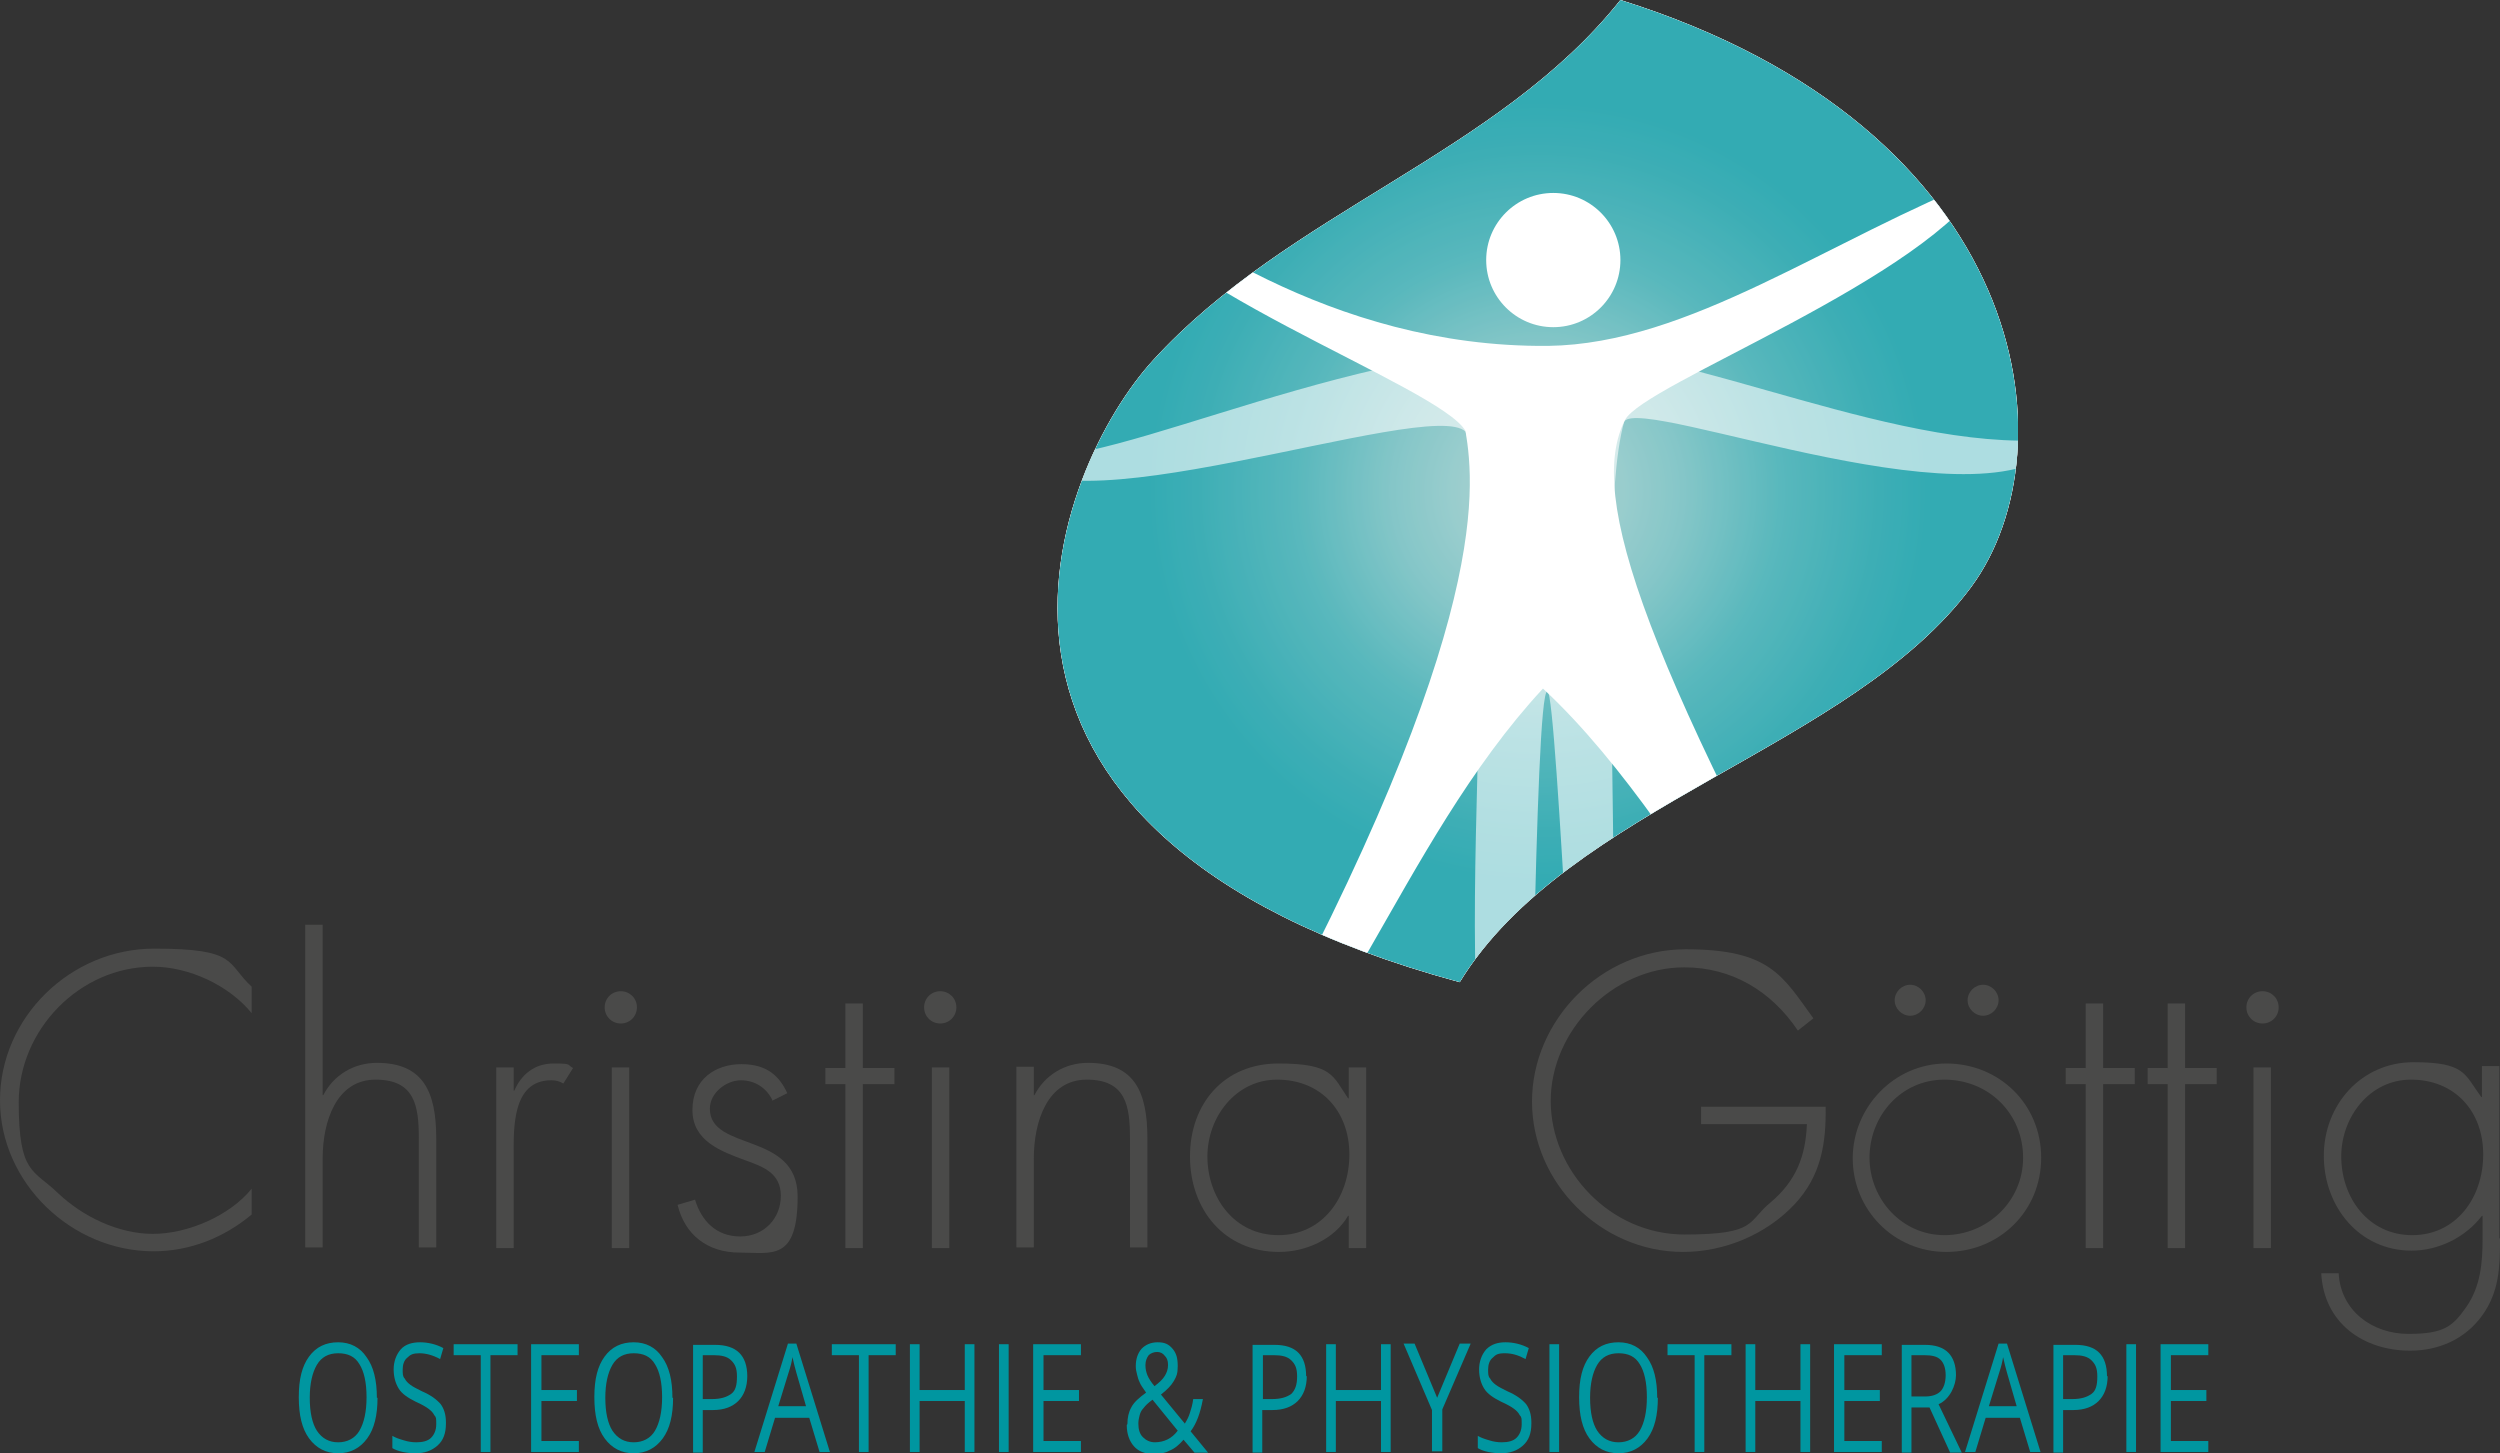 <?xml version="1.0" encoding="UTF-8"?>
<svg id="Ebene_1" xmlns="http://www.w3.org/2000/svg" xmlns:xlink="http://www.w3.org/1999/xlink" version="1.1" viewBox="0 0 387.4 225.2">
  <rect x="0" y="0" width="387.4" height="225.2" fill="#333333" stroke="none"/>
  <!-- Generator: Adobe Illustrator 29.4.0, SVG Export Plug-In . SVG Version: 2.1.0 Build 152)  -->
  <defs>
    <style>
      .st0 {
        fill: none;
      }

      .st1, .st2 {
        fill-rule: evenodd;
      }

      .st1, .st2, .st3 {
        fill: #fff;
      }

      .st4 {
        fill: url(#Unbenannter_Verlauf_2);
      }

      .st5 {
        clip-path: url(#clippath-1);
      }

      .st6 {
        clip-path: url(#clippath-2);
      }

      .st2 {
        opacity: .6;
      }

      .st2, .st7 {
        isolation: isolate;
      }

      .st8 {
        fill: #0096a0;
      }

      .st9, .st7 {
        opacity: .8;
      }

      .st10 {
        fill: #4a4a49;
      }

      .st7 {
        fill: url(#Unbenannter_Verlauf);
      }

      .st11 {
        clip-path: url(#clippath);
      }
    </style>
    <clipPath id="clippath">
      <path class="st0" d="M226.2,152.2c-86.3-23.4-62.6-79.9-47.5-96.4C199.7,32.8,232.1,23.9,251.1,0c63.5,19.9,70.2,69.4,54.4,90.9-18.4,25-62.6,34-79.3,61.3Z"/>
    </clipPath>
    <clipPath id="clippath-1">
      <rect class="st0" x="163.8" y="0" width="148.9" height="152.2"/>
    </clipPath>
    <radialGradient id="Unbenannter_Verlauf" data-name="Unbenannter Verlauf" cx="238.3" cy="150.8" fx="238.3" fy="150.8" r="75.3" gradientTransform="translate(0 226.9) scale(1 -1)" gradientUnits="userSpaceOnUse">
      <stop offset="0" stop-color="#a3ccca"/>
      <stop offset=".3" stop-color="#66b8ba"/>
      <stop offset=".5" stop-color="#2fa6ac"/>
      <stop offset=".7" stop-color="#0d9aa3"/>
      <stop offset=".8" stop-color="#0096a0"/>
    </radialGradient>
    <clipPath id="clippath-2">
      <rect class="st0" x="163.8" y="0" width="148.9" height="152.2"/>
    </clipPath>
    <radialGradient id="Unbenannter_Verlauf_2" data-name="Unbenannter Verlauf 2" cx="238.3" cy="150.8" fx="238.3" fy="150.8" r="75.3" gradientTransform="translate(0 226.9) scale(1 -1)" gradientUnits="userSpaceOnUse">
      <stop offset="0" stop-color="#a3ccca"/>
      <stop offset=".3" stop-color="#66b8ba"/>
      <stop offset=".5" stop-color="#2fa6ac"/>
      <stop offset=".7" stop-color="#0d9aa3"/>
      <stop offset=".8" stop-color="#0096a0"/>
    </radialGradient>
  </defs>
  <g>
    <path class="st10" d="M39,157c-3.5-4.3-9.7-7.2-15.3-7.2-11.4,0-20.8,9.8-20.8,21s2.3,10.4,6.1,14.1c3.8,3.6,9.3,6.3,14.7,6.3s11.9-2.8,15.3-7v4c-4.3,3.6-9.6,5.7-15.2,5.7-12.7,0-23.8-10.6-23.8-23.4s10.9-23.5,23.9-23.5,11.1,2.2,15.1,5.9v4Z"/>
    <path class="st10" d="M50,143.4v26.3h.1c1.6-3.1,4.7-5,8.3-5,7.2,0,9.2,4.5,9.2,11.7v16.9h-2.7v-16.9c0-5-.6-9.1-6.7-9.1s-8.2,6.5-8.2,12.2v13.8h-2.7v-50h2.7Z"/>
    <path class="st10" d="M79.6,169h.1c1.1-2.5,3.1-4.2,6.1-4.2s2,.2,3,.7l-1.5,2.4c-.7-.4-1.2-.5-1.9-.5-6.1,0-5.8,7.6-5.8,11.7v14.3h-2.7v-28h2.7v3.6Z"/>
    <path class="st10" d="M98.7,156.1c0,1.4-1.1,2.5-2.5,2.5s-2.5-1.1-2.5-2.5,1.1-2.5,2.5-2.5c1.4,0,2.5,1.1,2.5,2.5ZM97.5,193.4h-2.7v-28h2.7v28Z"/>
    <path class="st10" d="M119.7,170.5c-.9-1.9-2.7-3.1-4.9-3.1s-4.8,1.9-4.8,4.4c0,6.7,13.6,3.5,13.6,13.6s-4,8.7-9,8.7-8.5-2.8-9.6-7.4l2.7-.8c1,3.3,3.3,5.7,7,5.7s6.3-2.8,6.3-6.3-2.7-4.5-5.5-5.5c-3.8-1.4-8.2-3-8.2-7.8s3.6-7.1,7.6-7.1,5.9,1.9,7.1,4.5l-2.4,1.2Z"/>
    <path class="st10" d="M133.7,193.4h-2.7v-25.4h-3.1v-2.5h3.1v-10h2.7v10h4.9v2.5h-4.9v25.4Z"/>
    <path class="st10" d="M148.2,156.1c0,1.4-1.1,2.5-2.5,2.5s-2.5-1.1-2.5-2.5,1.1-2.5,2.5-2.5c1.4,0,2.5,1.1,2.5,2.5ZM147.1,193.4h-2.7v-28h2.7v28Z"/>
    <path class="st10" d="M160.2,169.7h.1c1.6-3.1,4.7-5,8.3-5,7.2,0,9.2,4.5,9.2,11.7v16.9h-2.7v-16.9c0-5-.6-9.1-6.7-9.1s-8.2,6.5-8.2,12.2v13.8h-2.7v-28h2.7v4.4h0Z"/>
    <path class="st10" d="M211.7,193.4h-2.7v-5h-.1c-2.1,3.6-6.5,5.6-10.7,5.6-8.5,0-13.8-6.6-13.8-14.8s5.3-14.4,13.7-14.4,8.4,1.9,10.8,5.4h.1v-4.8h2.7v28ZM187.1,179.2c0,6.4,4.2,12.2,11,12.2s11-5.8,11-12.5-4.4-11.6-11.2-11.6c-6.4,0-10.8,5.8-10.8,11.9Z"/>
    <path class="st10" d="M282.9,171.4c.1,5.8-.7,10.8-4.8,15.2-4.4,4.7-10.9,7.4-17.3,7.4-12.7,0-23.4-10.7-23.4-23.3s10.7-23.6,23.8-23.6,15,4.1,19.8,10.7l-2.4,1.9c-4.1-6.1-10.2-9.8-17.6-9.8-11.1,0-20.7,9.8-20.7,20.7s9.3,20.7,20.7,20.7,9.7-2,13.4-5c3.9-3.3,5.4-7.1,5.6-12.1h-16.4v-2.7h19.3Z"/>
    <path class="st10" d="M316.3,179.4c0,8.3-6.5,14.6-14.7,14.6s-14.5-6.6-14.5-14.5,6.4-14.7,14.5-14.7c8.2,0,14.7,6.3,14.7,14.6ZM289.7,179.4c0,6.4,5,12,11.6,12s12.2-5.2,12.2-12-5.3-12.1-12.2-12.1c-6.7,0-11.6,5.6-11.6,12.1ZM298.4,155c0,1.3-1.1,2.4-2.4,2.4s-2.4-1.1-2.4-2.4,1.1-2.4,2.4-2.4,2.4,1.1,2.4,2.4ZM309.7,155c0,1.3-1.1,2.4-2.4,2.4s-2.4-1.1-2.4-2.4,1.1-2.4,2.4-2.4,2.4,1.1,2.4,2.4Z"/>
    <path class="st10" d="M325.9,193.4h-2.7v-25.4h-3.1v-2.5h3.1v-10h2.7v10h4.9v2.5h-4.9v25.4Z"/>
    <path class="st10" d="M338.6,193.4h-2.7v-25.4h-3.1v-2.5h3.1v-10h2.7v10h4.9v2.5h-4.9v25.4Z"/>
    <path class="st10" d="M353.1,156.1c0,1.4-1.1,2.5-2.5,2.5s-2.5-1.1-2.5-2.5,1.1-2.5,2.5-2.5c1.4,0,2.5,1.1,2.5,2.5ZM351.9,193.4h-2.7v-28h2.7v28Z"/>
    <path class="st10" d="M387.4,192c0,4.3-.1,8.2-2.8,11.9-2.6,3.6-6.7,5.4-11.1,5.4-7.3,0-13.4-4.3-13.8-12h2.7c.3,5.8,5.2,9.4,10.8,9.4s6.9-1.2,9-4.2c2.2-3.2,2.5-6.8,2.5-10.6v-3.5h-.1c-2.5,3.3-6.7,5.4-10.9,5.4-8.1,0-13.6-6.8-13.6-14.7s5.8-14.5,13.9-14.5,7.9,1.9,10.5,5.4h.1v-4.8h2.7v26.6h0ZM362.8,179.2c0,6.4,4.2,12.2,11,12.2s11-5.8,11-12.5-4.4-11.6-11.2-11.6c-6.4,0-10.8,5.8-10.8,11.9Z"/>
  </g>
  <g>
    <path class="st8" d="M58.5,216.6c0,2.7-.5,4.8-1.6,6.3s-2.6,2.3-4.5,2.3-3.4-.8-4.5-2.3c-1.1-1.5-1.6-3.6-1.6-6.4s.5-4.8,1.6-6.3c1.1-1.5,2.6-2.2,4.5-2.2s3.4.8,4.4,2.3c1.1,1.5,1.6,3.6,1.6,6.3ZM48,216.6c0,2.3.4,4,1.1,5.1.8,1.2,1.9,1.8,3.3,1.8s2.6-.6,3.3-1.8c.7-1.2,1.1-2.9,1.1-5.2s-.4-4-1.1-5.1c-.7-1.2-1.8-1.7-3.3-1.7s-2.6.6-3.3,1.8-1.1,2.9-1.1,5.1Z"/>
    <path class="st8" d="M69.1,220.6c0,1.5-.4,2.6-1.3,3.4s-2,1.2-3.4,1.2-2.8-.3-3.6-.8v-1.9c.5.3,1.1.5,1.8.7.6.2,1.3.3,1.9.3,1,0,1.8-.2,2.3-.7.5-.5.8-1.2.8-2.1s0-1.1-.3-1.4c-.2-.4-.5-.7-.9-1s-1.1-.7-2-1.1c-1.2-.6-2.1-1.2-2.6-2s-.8-1.8-.8-3,.4-2.3,1.1-3.1,1.8-1.1,3-1.1,2.5.3,3.6.9l-.5,1.7c-1.1-.6-2.2-.9-3.2-.9s-1.4.2-1.9.7c-.5.4-.7,1.1-.7,1.8s0,1.1.3,1.4c.2.4.5.7.9,1s1,.6,1.8,1c1.4.6,2.3,1.3,2.9,2,.5.7.8,1.6.8,2.8Z"/>
    <path class="st8" d="M76,225h-1.5v-15h-4.2v-1.7h9.9v1.7h-4.2v15Z"/>
    <path class="st8" d="M89.7,225h-7.4v-16.7h7.4v1.7h-5.8v5.4h5.5v1.7h-5.5v6.2h5.8v1.7Z"/>
    <path class="st8" d="M104.3,216.6c0,2.7-.5,4.8-1.6,6.3s-2.6,2.3-4.5,2.3-3.4-.8-4.5-2.3c-1.1-1.5-1.6-3.6-1.6-6.4s.5-4.8,1.6-6.3c1.1-1.5,2.6-2.2,4.5-2.2s3.4.8,4.4,2.3c1.1,1.5,1.6,3.6,1.6,6.3ZM93.8,216.6c0,2.3.4,4,1.1,5.1.8,1.2,1.9,1.8,3.3,1.8s2.6-.6,3.3-1.8c.7-1.2,1.1-2.9,1.1-5.2s-.4-4-1.1-5.1c-.7-1.2-1.8-1.7-3.3-1.7s-2.6.6-3.3,1.8-1.1,2.9-1.1,5.1Z"/>
    <path class="st8" d="M115.8,213.2c0,1.7-.5,3-1.4,3.9-.9.9-2.2,1.4-3.9,1.4h-1.6v6.6h-1.5v-16.7h3.4c3.3,0,5,1.6,5,4.9ZM108.9,216.8h1.4c1.4,0,2.3-.3,3-.8s.9-1.4.9-2.7-.3-1.9-.9-2.5-1.5-.8-2.7-.8h-1.7v6.8Z"/>
    <path class="st8" d="M127,225l-1.6-5.3h-5.3l-1.6,5.3h-1.6l5.2-16.8h1.3l5.2,16.8h-1.6ZM124.9,217.9l-1.5-5.2c-.2-.7-.4-1.5-.6-2.4-.1.7-.3,1.5-.6,2.4l-1.6,5.2h4.3Z"/>
    <path class="st8" d="M134.6,225h-1.5v-15h-4.2v-1.7h9.9v1.7h-4.2v15h0Z"/>
    <path class="st8" d="M151,225h-1.5v-7.9h-7v7.9h-1.5v-16.7h1.5v7.1h7v-7.1h1.5v16.7Z"/>
    <path class="st8" d="M154.8,225v-16.7h1.5v16.7h-1.5Z"/>
    <path class="st8" d="M167.5,225h-7.4v-16.7h7.4v1.7h-5.8v5.4h5.5v1.7h-5.5v6.2h5.8v1.7Z"/>
    <path class="st8" d="M174.7,220.7c0-1,.2-1.9.6-2.6.4-.8,1.2-1.5,2.3-2.3-.5-.7-.9-1.3-1-1.6-.2-.4-.3-.8-.4-1.2-.1-.4-.2-.8-.2-1.3,0-1.1.3-2,.9-2.7.6-.6,1.4-1,2.5-1s1.7.3,2.3,1,.8,1.5.8,2.7-.2,1.6-.6,2.3c-.4.7-1.1,1.4-2,2.1l3.7,4.5c.3-.5.6-1,.8-1.7.2-.6.4-1.3.5-2.1h1.5c-.4,2.2-1,3.8-1.9,5l2.7,3.3h-2.1l-1.7-2c-.7.8-1.4,1.4-2.2,1.7-.7.4-1.6.5-2.5.5-1.3,0-2.3-.4-3-1.2-.7-.8-1.1-1.9-1.1-3.3ZM178.9,223.5c1.5,0,2.7-.6,3.6-1.8l-3.9-4.8c-.7.5-1.1.9-1.4,1.3-.3.3-.5.7-.6,1.1s-.2.8-.2,1.3c0,.9.2,1.6.7,2.1s1.1.8,1.9.8ZM177.5,211.6c0,.5.1,1,.3,1.5.2.5.6,1.1,1.1,1.7.8-.6,1.3-1.1,1.6-1.6s.5-1,.5-1.7-.2-1.1-.5-1.4c-.3-.4-.7-.6-1.2-.6s-1,.2-1.3.5c-.3.4-.5.9-.5,1.5Z"/>
    <path class="st8" d="M202.5,213.2c0,1.7-.5,3-1.4,3.9-.9.9-2.2,1.4-3.9,1.4h-1.6v6.6h-1.5v-16.7h3.4c3.3,0,4.9,1.6,4.9,4.9ZM195.7,216.8h1.4c1.4,0,2.3-.3,3-.8.6-.6.9-1.4.9-2.7s-.3-1.9-.9-2.5-1.5-.8-2.7-.8h-1.7v6.8Z"/>
    <path class="st8" d="M215.5,225h-1.5v-7.9h-7v7.9h-1.5v-16.7h1.5v7.1h7v-7.1h1.5v16.7Z"/>
    <path class="st8" d="M222.7,216.6l3.5-8.4h1.7l-4.4,10.2v6.5h-1.6v-6.4l-4.4-10.3h1.7l3.5,8.4Z"/>
    <path class="st8" d="M237.3,220.6c0,1.5-.4,2.6-1.3,3.4s-2,1.2-3.4,1.2-2.8-.3-3.6-.8v-1.9c.5.3,1.1.5,1.8.7.6.2,1.3.3,1.9.3,1,0,1.8-.2,2.3-.7.5-.5.8-1.2.8-2.1s0-1.1-.3-1.4c-.2-.4-.5-.7-.9-1-.4-.3-1.1-.7-2-1.1-1.2-.6-2.1-1.2-2.6-2s-.8-1.8-.8-3,.4-2.3,1.1-3.1c.8-.8,1.8-1.1,3-1.1s2.5.3,3.6.9l-.5,1.7c-1.1-.6-2.1-.9-3.2-.9s-1.4.2-1.9.7c-.5.4-.7,1.1-.7,1.8s0,1.1.3,1.4c.2.4.5.7.9,1s1,.6,1.8,1c1.4.6,2.3,1.3,2.9,2,.5.7.8,1.6.8,2.8Z"/>
    <path class="st8" d="M240.1,225v-16.7h1.5v16.7h-1.5Z"/>
    <path class="st8" d="M256.9,216.6c0,2.7-.5,4.8-1.6,6.3-1.1,1.5-2.6,2.3-4.5,2.3s-3.4-.8-4.5-2.3c-1.1-1.5-1.6-3.6-1.6-6.4s.5-4.8,1.6-6.3c1.1-1.5,2.6-2.2,4.5-2.2s3.4.8,4.4,2.3c1.1,1.5,1.6,3.6,1.6,6.3ZM246.4,216.6c0,2.3.4,4,1.1,5.1.8,1.2,1.9,1.8,3.3,1.8s2.6-.6,3.3-1.8c.7-1.2,1.1-2.9,1.1-5.2s-.4-4-1.1-5.1c-.7-1.2-1.8-1.7-3.3-1.7s-2.6.6-3.3,1.8-1.1,2.9-1.1,5.1Z"/>
    <path class="st8" d="M264.1,225h-1.5v-15h-4.2v-1.7h9.9v1.7h-4.2v15h0Z"/>
    <path class="st8" d="M280.5,225h-1.5v-7.9h-7v7.9h-1.5v-16.7h1.5v7.1h7v-7.1h1.5v16.7Z"/>
    <path class="st8" d="M291.6,225h-7.4v-16.7h7.4v1.7h-5.8v5.4h5.5v1.7h-5.5v6.2h5.8v1.7Z"/>
    <path class="st8" d="M296.2,218.1v7h-1.5v-16.7h3.6c1.6,0,2.8.4,3.6,1.2.8.8,1.2,2,1.2,3.5s-.9,3.7-2.7,4.5l3.6,7.5h-1.8l-3.2-7h-2.8ZM296.2,216.4h2.1c1.1,0,1.9-.3,2.4-.8s.8-1.4.8-2.5-.3-1.9-.8-2.4c-.5-.5-1.3-.7-2.5-.7h-2v6.4h0Z"/>
    <path class="st8" d="M314.6,225l-1.6-5.3h-5.3l-1.6,5.3h-1.6l5.2-16.8h1.3l5.2,16.8h-1.6ZM312.5,217.9l-1.5-5.2c-.2-.7-.4-1.5-.6-2.4-.1.7-.3,1.5-.6,2.4l-1.6,5.2h4.3Z"/>
    <path class="st8" d="M326.6,213.2c0,1.7-.5,3-1.4,3.9-.9.9-2.2,1.4-3.9,1.4h-1.6v6.6h-1.5v-16.7h3.4c3.3,0,4.9,1.6,4.9,4.9ZM319.7,216.8h1.4c1.4,0,2.3-.3,3-.8s.9-1.4.9-2.7-.3-1.9-.9-2.5-1.5-.8-2.7-.8h-1.7v6.8h0Z"/>
    <path class="st8" d="M329.5,225v-16.7h1.5v16.7h-1.5Z"/>
    <path class="st8" d="M342.2,225h-7.4v-16.7h7.4v1.7h-5.8v5.4h5.5v1.7h-5.5v6.2h5.8v1.7Z"/>
  </g>
  <g class="st11">
    <g>
      <g>
        <g>
          <rect id="SVGID" class="st3" x="163.8" y="0" width="148.9" height="152.2"/>
          <g class="st5">
            <path class="st3" d="M226.2,152.2c-86.3-23.4-62.6-79.9-47.5-96.4C199.7,32.8,232.1,23.9,251.1,0c63.5,19.9,70.2,69.4,54.4,90.9-18.4,25-62.6,34-79.3,61.3"/>
          </g>
        </g>
        <g class="st9">
          <rect id="SVGID1" data-name="SVGID" class="st7" x="163.8" y="0" width="148.9" height="152.2"/>
          <g class="st6">
            <path class="st4" d="M226.2,152.2c-86.3-23.4-62.6-79.9-47.5-96.4C199.7,32.8,232.1,23.9,251.1,0c63.5,19.9,70.2,69.4,54.4,90.9-18.4,25-62.6,34-79.3,61.3"/>
          </g>
        </g>
      </g>
      <g>
        <ellipse class="st3" cx="240.7" cy="40.3" rx="10.4" ry="10.4"/>
        <path class="st1" d="M171.6,28.4c3.9,14.9,51.7,31.4,55.5,38.4,1.5,9.2,4,32.7-37.1,106.2,16-4.5,26.7-42.2,49.1-66.3,25.1,23.3,44,70.4,54.9,66.3-39.8-71-48.1-96.2-42.2-107.9,2.8-5.6,47.2-21.9,56.2-37.7-24.8,9.8-46.2,25.9-68.1,26.2-34.3.3-58.7-19.2-68.1-25.1Z"/>
        <path class="st2" d="M156.6,69.7c4.2,14.3,65-8.4,70.5-2.8,7.2,23-5.9,104,8.9,120,1.5,1.6,1.7-80.2,3.8-79.8,1.5.2,4.9,81.7,6,79.9,8.8-15.3.3-102.4,5.9-121.7,2.9-4.1,58.2,18.1,68.4,2.6-24.8,3.2-58.4-14.4-80.3-14.2-34.3.3-73.8,22-83.1,16.1Z"/>
      </g>
    </g>
  </g>
</svg>